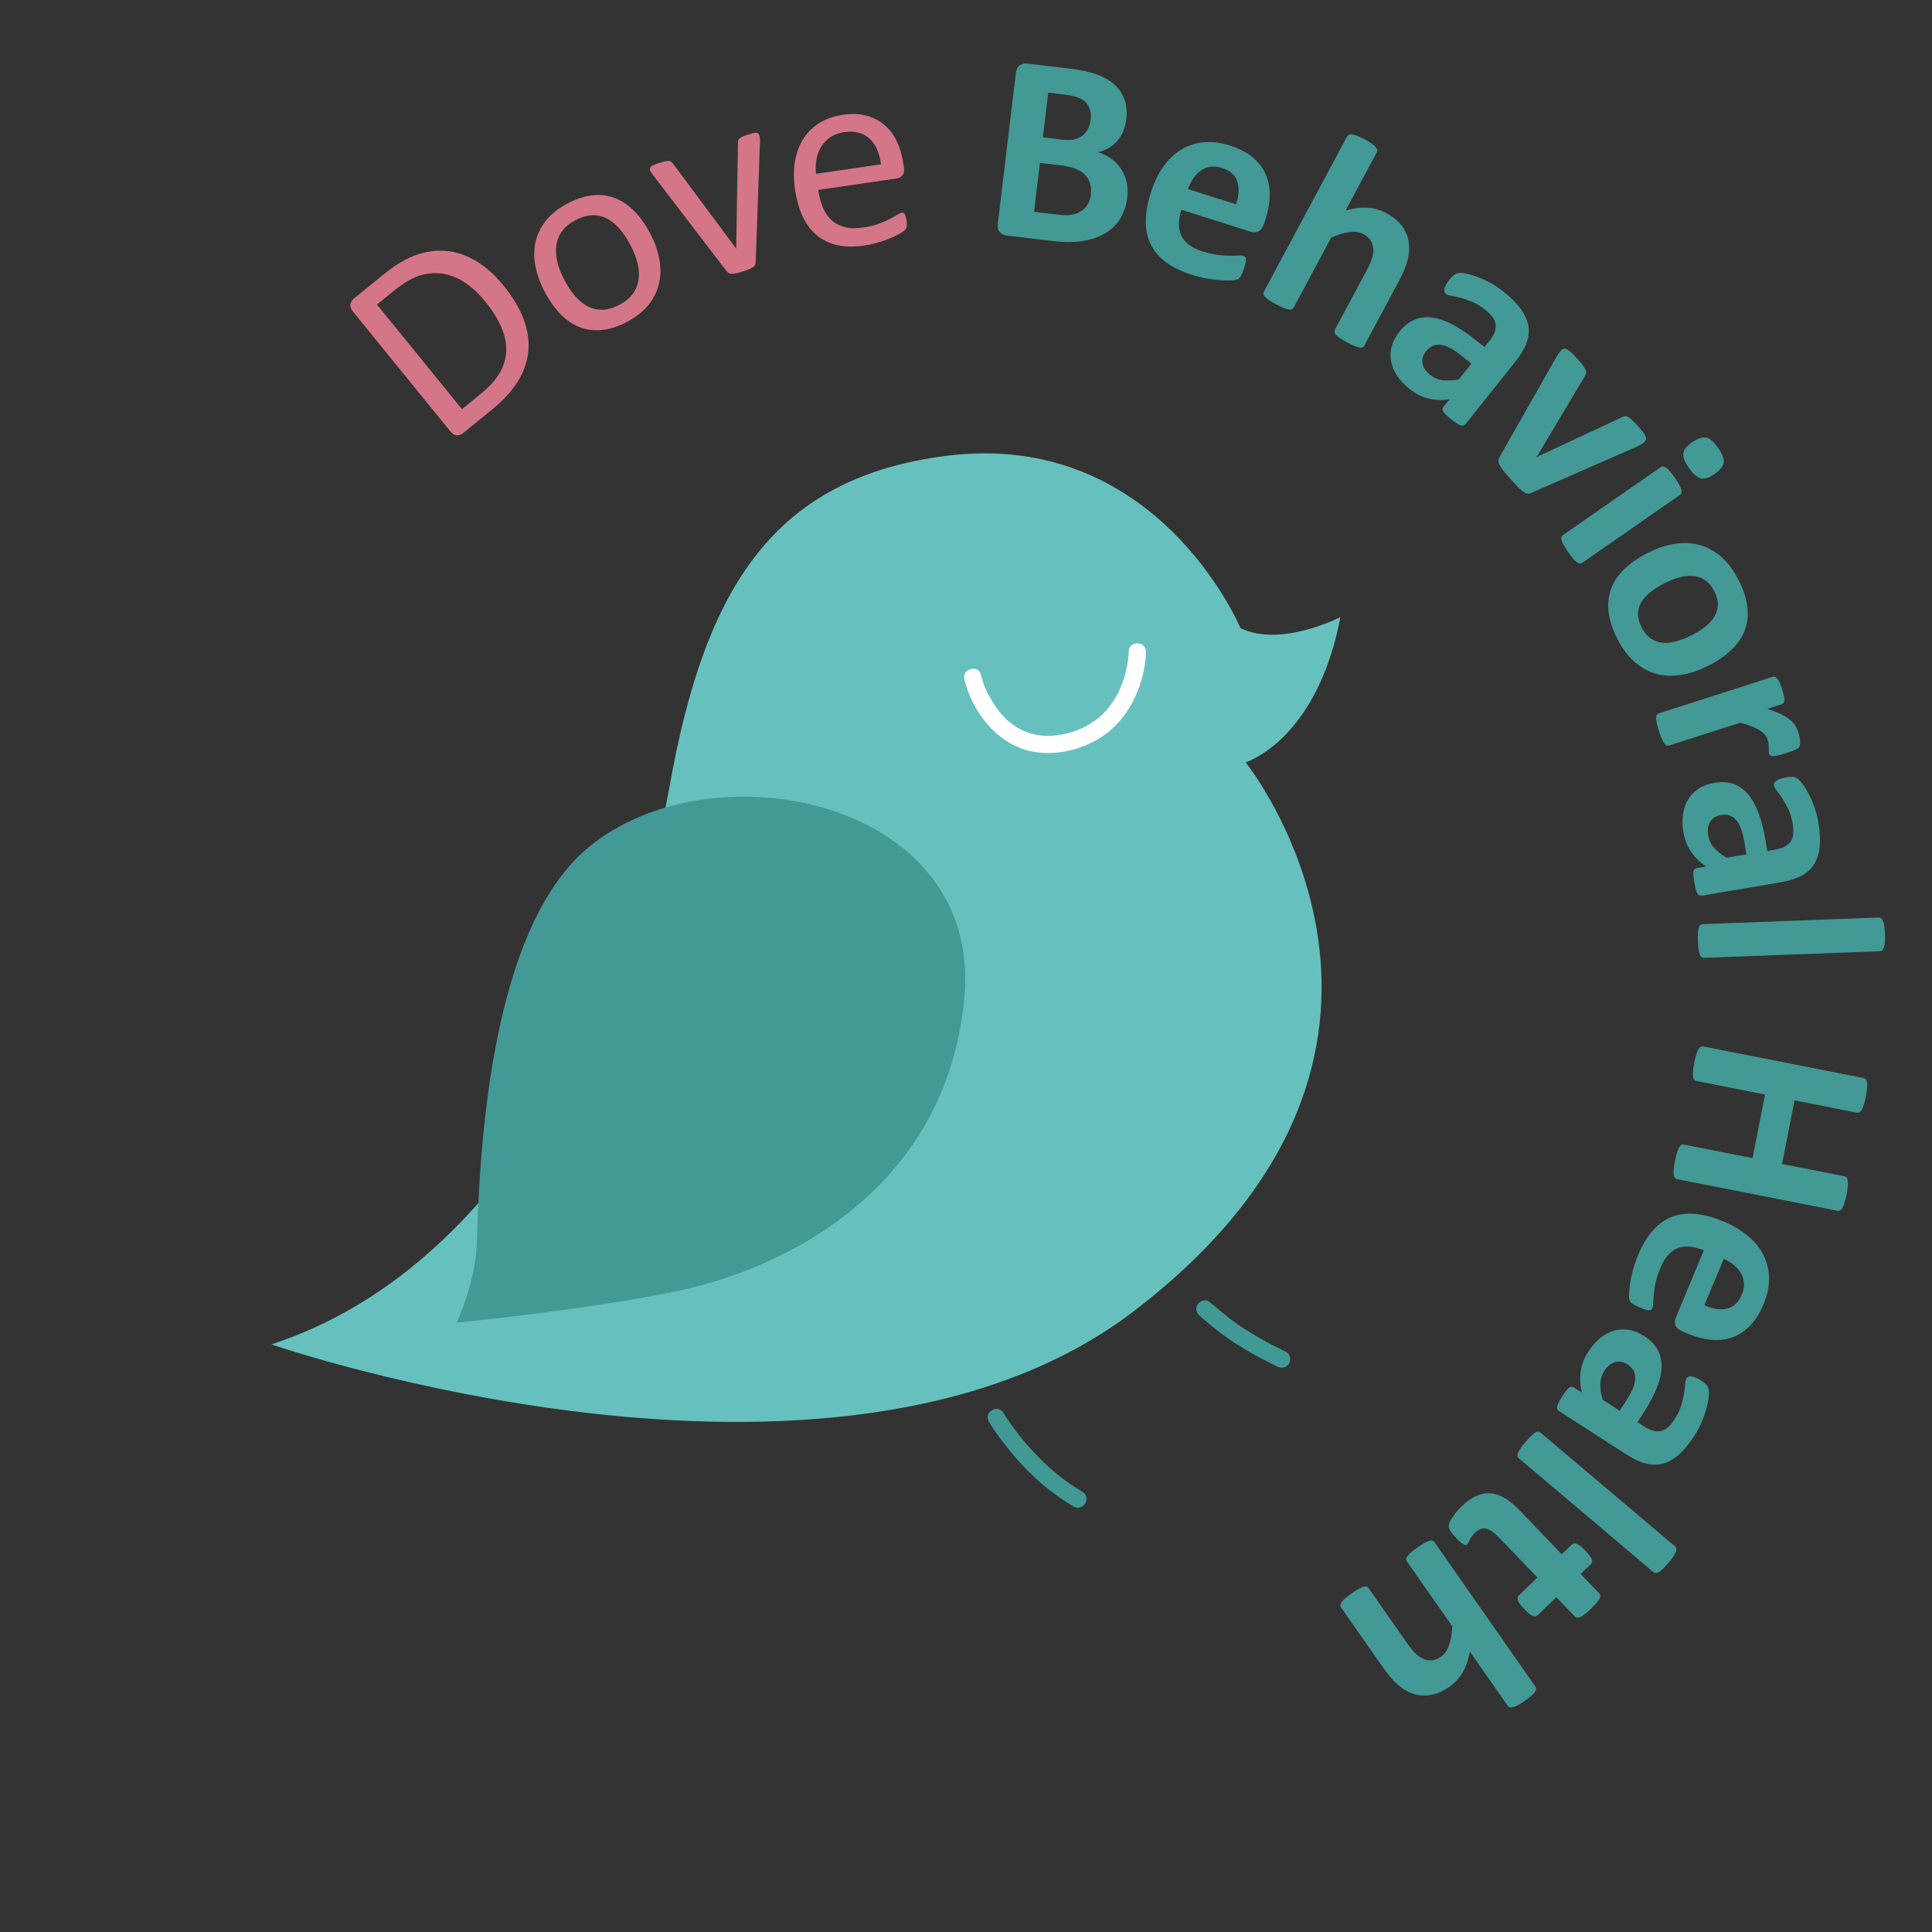 <?xml version="1.0" encoding="UTF-8"?><svg id="Capa_2" xmlns="http://www.w3.org/2000/svg" viewBox="0 0 364.01 364.01"><rect x="0" y="0" width="364.01" height="364.01" fill="#333333" stroke="none"/><defs><style>.cls-1{fill:#fff;}.cls-2{fill:#66c1be;}.cls-3{fill:#d57688;}.cls-4{fill:#439995;}.cls-5{fill:#419995;}.cls-6{fill:none;}</style></defs><g id="Capa_1-2"><g><g><path class="cls-5" d="M226.18,248.05c-.47-.36,.04,.04,.16,.13,.15,.12,.3,.25,.44,.37,.33,.28,.66,.56,.99,.84,.93,.78,1.88,1.53,2.86,2.25,3.13,2.28,6.56,4.15,10.03,5.85,.78,.38,1.75,.21,2.21-.58,.42-.71,.21-1.82-.58-2.21-3.48-1.7-6.9-3.56-10.03-5.85-.25-.19-.51-.38-.76-.57-.3-.23,.19,.15-.07-.06-.13-.1-.25-.2-.37-.3-.39-.31-.77-.63-1.15-.95-.69-.58-1.38-1.16-2.09-1.72s-1.81-.11-2.21,.58c-.49,.83-.11,1.68,.58,2.21h0Z"/><path class="cls-2" d="M51.12,253.3s106.2,36.66,162.38-6.17c64.7-49.31,21.19-103.5,21.19-103.5,0,0,13.41-4.07,17.86-27.36,0,0-11.3,5.82-18.84,2.06,0,0-15.66-37.58-55.54-32.43-32.09,4.15-45.29,24.3-52.03,62.33-6.87,38.78-30.83,90.68-75.02,105.07Z"/><path class="cls-4" d="M86.06,249.19s25.01-2.38,42.48-6.15c17.47-3.77,49.73-17.77,53.16-55.11,3.43-37.34-47.75-47.69-70.97-28.15-16.42,13.81-20.21,48.3-20.9,74.68,0,0-.05,6.3-3.77,14.73Z"/><path class="cls-1" d="M181.7,128.01c1.33,5.5,5.22,10.89,10.58,12.95,4.69,1.81,10.4,.8,14.64-1.73,3.61-2.15,6.14-5.56,7.59-9.46,.82-2.19,1.37-4.64,1.38-6.99,0-2.08-3.22-2.08-3.23,0,0,.47-.05,.94-.1,1.4-.01,.12-.03,.24-.04,.36,.05-.36,.02-.11,0-.04-.04,.29-.09,.58-.15,.87-.12,.65-.28,1.3-.46,1.94-.9,3.17-2.62,6.16-5.26,8.2-3.33,2.58-8.22,3.84-12.33,2.72-3.14-.86-5.58-3.15-7.25-5.88-1.1-1.8-1.78-3.2-2.26-5.21s-3.6-1.16-3.11,.86h0Z"/><path class="cls-5" d="M186.3,267.85c.78,1.32,1.69,2.57,2.62,3.79,2.18,2.86,4.6,5.53,7.33,7.88,1.88,1.62,3.9,3.09,6.05,4.33,1.8,1.04,3.43-1.75,1.63-2.79-3.41-1.97-6.42-4.52-9.1-7.39-1.94-2.08-3.39-3.89-4.92-6.17-.28-.42-.56-.84-.81-1.27-1.05-1.79-3.85-.17-2.79,1.63h0Z"/></g><g><path class="cls-3" d="M94.85,53.78c1.78,2.19,3.06,4.34,3.83,6.43,.77,2.09,1.05,4.12,.85,6.07-.2,1.95-.87,3.83-2,5.64-1.13,1.81-2.78,3.59-4.95,5.35l-5.36,4.36c-.3,.24-.67,.37-1.1,.39-.43,.02-.85-.23-1.27-.74l-18.36-22.59c-.41-.51-.57-.97-.47-1.39,.1-.42,.3-.75,.6-1l5.74-4.66c2.19-1.78,4.28-3,6.25-3.67,1.97-.66,3.91-.88,5.8-.65,1.89,.23,3.71,.89,5.47,1.97,1.76,1.08,3.41,2.58,4.96,4.48Zm-3.43,3.02c-1.11-1.37-2.32-2.51-3.62-3.41-1.3-.91-2.66-1.49-4.08-1.77-1.42-.27-2.89-.2-4.39,.22-1.5,.42-3.13,1.34-4.88,2.76l-3.43,2.78,16.02,19.71,3.46-2.82c1.62-1.31,2.82-2.63,3.6-3.93,.78-1.31,1.2-2.68,1.27-4.12,.07-1.44-.23-2.94-.88-4.5-.65-1.56-1.68-3.2-3.08-4.93Z"/><path class="cls-3" d="M122.51,44c.86,1.64,1.43,3.26,1.72,4.87,.29,1.6,.26,3.13-.07,4.58-.33,1.45-1,2.79-2,4.02-1,1.23-2.35,2.29-4.04,3.18-1.65,.86-3.22,1.37-4.71,1.52-1.49,.15-2.88-.03-4.2-.54s-2.52-1.33-3.62-2.46c-1.1-1.13-2.1-2.55-2.99-4.25-.86-1.64-1.43-3.26-1.73-4.86-.3-1.6-.28-3.12,.06-4.57,.34-1.45,1-2.78,1.99-4,.99-1.22,2.35-2.28,4.06-3.18,1.65-.86,3.22-1.37,4.71-1.52,1.49-.15,2.89,.03,4.2,.54,1.31,.51,2.52,1.33,3.63,2.46,1.11,1.13,2.11,2.53,2.99,4.22Zm-3.69,2.24c-.57-1.09-1.21-2.06-1.92-2.93-.71-.86-1.49-1.54-2.34-2.02-.85-.49-1.78-.73-2.8-.74-1.02,0-2.12,.3-3.31,.92-1.1,.57-1.94,1.26-2.53,2.06-.59,.8-.95,1.69-1.09,2.66s-.08,2.01,.17,3.11c.26,1.1,.69,2.22,1.29,3.37,.58,1.1,1.22,2.09,1.93,2.95,.71,.86,1.49,1.53,2.34,2.01s1.79,.72,2.81,.73,2.12-.3,3.31-.92c1.08-.57,1.92-1.25,2.52-2.05s.96-1.69,1.11-2.66,.08-2-.18-3.09c-.26-1.09-.7-2.22-1.31-3.39Z"/><path class="cls-3" d="M143.06,25.44c.02,.06,.04,.13,.05,.21,.01,.07,.03,.15,.04,.24,0,.09,.02,.18,.02,.28,0,.1,.01,.22,.02,.34l-.81,22.9c0,.2-.05,.37-.11,.51s-.2,.28-.38,.41c-.19,.13-.44,.26-.75,.39s-.71,.27-1.19,.42-.89,.27-1.22,.34c-.33,.07-.61,.11-.83,.11-.22,0-.41-.04-.55-.11-.15-.08-.28-.18-.4-.32l-13.92-18.19c-.13-.17-.23-.32-.32-.45-.09-.13-.15-.23-.18-.3-.03-.07-.05-.13-.07-.18-.04-.13-.04-.25-.01-.37s.12-.23,.25-.33c.13-.1,.32-.2,.57-.3,.24-.1,.55-.2,.92-.32,.46-.15,.84-.26,1.13-.32,.29-.07,.52-.09,.69-.08,.17,.02,.31,.06,.41,.13,.1,.07,.21,.17,.32,.29l11.8,15.88,.19,.26-.02-.31,.33-19.76c-.01-.15,0-.29,.05-.41,.05-.12,.14-.24,.27-.35s.33-.22,.58-.33c.26-.11,.6-.23,1.03-.37,.37-.12,.68-.21,.92-.27,.25-.06,.45-.08,.6-.06,.16,.02,.28,.07,.36,.14,.08,.07,.15,.17,.19,.3Z"/><path class="cls-3" d="M170.31,31.59c.09,.65,0,1.13-.29,1.46-.29,.32-.64,.51-1.06,.57l-14.79,2.16c.18,1.25,.47,2.35,.87,3.31s.94,1.76,1.63,2.39c.69,.63,1.53,1.07,2.52,1.31,.99,.25,2.17,.27,3.52,.07,1.07-.16,2.01-.38,2.82-.68,.81-.3,1.51-.6,2.08-.9,.58-.31,1.05-.57,1.42-.81,.37-.23,.65-.36,.85-.39,.12-.02,.23,0,.33,.04,.1,.05,.18,.12,.25,.23,.07,.11,.13,.27,.18,.47,.06,.2,.11,.46,.15,.76,.03,.22,.05,.41,.06,.57,0,.16,0,.31,0,.43s-.03,.25-.08,.35-.1,.22-.18,.32c-.08,.1-.33,.29-.75,.57s-.97,.56-1.66,.87c-.69,.3-1.49,.6-2.41,.9s-1.91,.52-2.97,.68c-1.85,.27-3.5,.25-4.97-.07-1.46-.31-2.75-.91-3.84-1.79-1.1-.88-2-2.04-2.7-3.51-.71-1.46-1.21-3.21-1.5-5.24-.28-1.93-.28-3.7,0-5.31,.28-1.61,.8-3.02,1.59-4.23,.78-1.21,1.8-2.2,3.05-2.97,1.25-.77,2.7-1.27,4.34-1.51,1.76-.26,3.31-.19,4.63,.19,1.32,.39,2.45,1,3.39,1.84,.94,.84,1.69,1.88,2.25,3.11s.95,2.58,1.16,4.05l.11,.75Zm-4.32-.62c-.27-2.17-1-3.8-2.19-4.88-1.19-1.08-2.79-1.48-4.78-1.19-1.02,.15-1.89,.47-2.6,.97-.71,.5-1.29,1.1-1.71,1.8-.43,.71-.72,1.5-.88,2.38-.16,.88-.19,1.78-.09,2.7l12.26-1.79Z"/><path class="cls-4" d="M212.39,37.25c-.14,1.15-.42,2.18-.85,3.07-.43,.9-.97,1.67-1.61,2.32-.65,.65-1.39,1.19-2.23,1.61-.84,.42-1.75,.75-2.72,.97-.98,.22-2,.35-3.08,.38s-2.27-.03-3.57-.19l-8.62-1.03c-.55-.07-1-.28-1.33-.65-.34-.37-.46-.92-.37-1.66l3.38-28.25c.09-.73,.34-1.24,.75-1.52,.41-.28,.9-.39,1.45-.32l8.14,.97c1.99,.24,3.65,.61,4.99,1.1,1.34,.5,2.44,1.14,3.3,1.93,.86,.79,1.48,1.73,1.86,2.83,.38,1.1,.48,2.34,.31,3.75-.09,.79-.28,1.51-.57,2.18s-.65,1.26-1.1,1.79c-.45,.52-.98,.97-1.6,1.33-.61,.37-1.29,.64-2.04,.82,.9,.28,1.71,.67,2.44,1.18s1.34,1.13,1.83,1.86,.86,1.56,1.09,2.48c.23,.93,.28,1.94,.14,3.04Zm-6.87-.59c.09-.75,.05-1.44-.13-2.06-.18-.62-.49-1.16-.92-1.62-.44-.46-1.02-.84-1.74-1.15-.73-.31-1.69-.53-2.89-.68l-3.91-.47-1.1,9.22,4.76,.57c.92,.11,1.7,.11,2.35-.01,.65-.12,1.22-.34,1.73-.66,.5-.32,.92-.75,1.25-1.27,.33-.53,.53-1.15,.62-1.87Zm-.02-14.08c.08-.65,.05-1.25-.09-1.79s-.39-1.01-.75-1.4c-.36-.39-.83-.71-1.42-.97-.59-.26-1.39-.45-2.41-.57l-3.33-.4-1.01,8.42,3.68,.44c.95,.11,1.73,.09,2.32-.07,.59-.16,1.1-.41,1.53-.76,.42-.35,.76-.77,1-1.28,.25-.5,.4-1.05,.47-1.63Z"/><path class="cls-4" d="M238.18,42.08c-.23,.74-.57,1.23-1.01,1.48-.44,.25-.95,.28-1.53,.1l-13.05-4.15c-.29,.91-.45,1.78-.47,2.59s.12,1.56,.43,2.23c.31,.67,.79,1.26,1.45,1.77,.66,.51,1.51,.93,2.55,1.26,1.06,.34,2.01,.56,2.86,.66,.85,.1,1.6,.15,2.24,.16,.64,0,1.18-.01,1.62-.04,.43-.03,.77,0,1.01,.07,.14,.05,.26,.11,.33,.2,.08,.09,.13,.21,.14,.38,.02,.16,0,.38-.06,.66-.06,.27-.15,.61-.28,1.01-.11,.35-.22,.65-.31,.89-.09,.24-.19,.45-.27,.61-.09,.17-.18,.3-.29,.4-.1,.1-.22,.19-.36,.27-.14,.08-.47,.14-1,.19-.53,.04-1.18,.04-1.96,0-.78-.04-1.66-.15-2.63-.31s-1.99-.41-3.05-.74c-1.91-.61-3.5-1.38-4.78-2.31-1.28-.94-2.25-2.05-2.9-3.33-.65-1.28-.98-2.75-.98-4.39,0-1.64,.32-3.46,.96-5.47,.61-1.91,1.4-3.55,2.38-4.92,.98-1.37,2.12-2.44,3.4-3.21s2.69-1.21,4.22-1.34c1.53-.13,3.15,.07,4.85,.61,1.79,.57,3.25,1.32,4.35,2.26,1.11,.93,1.92,2,2.44,3.2s.77,2.5,.75,3.9c-.02,1.4-.27,2.86-.75,4.37l-.31,.96Zm-5.32-3.59c.59-1.68,.67-3.13,.25-4.33-.42-1.2-1.39-2.04-2.92-2.53-.77-.24-1.48-.31-2.14-.21-.66,.11-1.26,.35-1.79,.72-.53,.37-1,.85-1.42,1.46-.41,.6-.75,1.27-1.02,2.02l9.04,2.87Z"/><path class="cls-4" d="M257.1,65.12c-.08,.15-.19,.25-.34,.32s-.35,.08-.59,.04c-.25-.04-.56-.13-.95-.29-.38-.16-.84-.38-1.38-.67-.55-.29-.99-.56-1.34-.79-.34-.23-.6-.44-.77-.63s-.27-.36-.3-.52c-.03-.16,0-.31,.08-.46l6.06-11.32c.52-.96,.85-1.76,1-2.38,.15-.62,.2-1.2,.14-1.74-.06-.54-.24-1.02-.54-1.47-.31-.44-.74-.81-1.31-1.11-.71-.38-1.57-.51-2.57-.38-1,.13-2.17,.48-3.48,1.05l-7.07,13.19c-.08,.15-.19,.25-.34,.32s-.35,.07-.6,.03c-.25-.04-.57-.14-.95-.29-.38-.15-.84-.38-1.39-.67-.55-.29-.99-.56-1.33-.78s-.59-.44-.77-.63c-.18-.19-.28-.36-.31-.52-.03-.16,0-.31,.08-.46l15.67-29.24c.08-.15,.2-.26,.35-.33,.15-.07,.36-.09,.62-.06,.26,.03,.58,.12,.96,.27s.84,.37,1.39,.66c.55,.29,.99,.56,1.32,.79,.33,.24,.58,.45,.75,.65,.17,.2,.27,.38,.29,.54,.03,.17,0,.32-.08,.47l-5.88,10.96c1.47-.43,2.83-.61,4.08-.54,1.25,.07,2.42,.39,3.5,.97,1.35,.72,2.37,1.56,3.05,2.5,.69,.94,1.11,1.95,1.27,3.03,.16,1.08,.09,2.2-.21,3.36-.3,1.17-.84,2.48-1.63,3.95l-6.52,12.16Z"/><path class="cls-4" d="M276.07,79.92c-.15,.18-.33,.28-.54,.28-.22,0-.48-.09-.8-.27-.32-.18-.75-.49-1.31-.93-.59-.47-1-.84-1.24-1.1-.23-.26-.36-.49-.39-.68-.03-.19,.03-.38,.18-.57l1.12-1.4c-1.34,.2-2.65,.15-3.92-.16-1.27-.31-2.47-.91-3.61-1.81-.93-.74-1.69-1.55-2.28-2.42-.59-.87-.98-1.77-1.17-2.7-.19-.94-.16-1.88,.09-2.85,.25-.96,.75-1.92,1.51-2.86,.82-1.03,1.73-1.76,2.73-2.19,1-.44,2.1-.58,3.29-.44,1.19,.14,2.47,.57,3.84,1.27s2.84,1.68,4.41,2.93l1.72,1.37,.85-1.07c.44-.55,.77-1.08,.99-1.58,.22-.5,.31-1,.27-1.48-.04-.48-.22-.96-.54-1.43-.32-.47-.8-.96-1.43-1.46-.83-.66-1.64-1.16-2.44-1.49-.8-.33-1.54-.59-2.21-.76-.68-.17-1.26-.3-1.74-.39-.48-.08-.83-.21-1.04-.38-.15-.12-.24-.26-.27-.44-.04-.18-.03-.39,.04-.61,.06-.23,.18-.48,.34-.76,.16-.28,.36-.57,.6-.88,.33-.41,.62-.7,.87-.89,.25-.18,.55-.3,.89-.34,.34-.04,.83,0,1.47,.14,.64,.14,1.35,.35,2.13,.65s1.58,.67,2.41,1.13c.83,.46,1.63,.99,2.41,1.61,1.38,1.1,2.45,2.18,3.22,3.23,.76,1.05,1.24,2.11,1.43,3.17,.19,1.06,.07,2.15-.34,3.26-.41,1.11-1.1,2.27-2.07,3.48l-9.44,11.83Zm1.14-11.42l-1.89-1.51c-.8-.64-1.53-1.13-2.19-1.46-.66-.33-1.26-.52-1.8-.57s-1.03,.03-1.46,.24c-.43,.2-.82,.52-1.17,.96-.59,.74-.82,1.5-.68,2.29,.13,.79,.61,1.52,1.44,2.18,.7,.56,1.48,.89,2.35,1,.87,.11,1.88,.07,3.03-.13l2.39-3Z"/><path class="cls-4" d="M309.89,83.23c-.06,.06-.14,.12-.23,.19-.09,.07-.2,.15-.32,.22-.12,.08-.27,.16-.43,.25-.17,.09-.36,.19-.58,.3l-19.65,8.6c-.27,.13-.52,.2-.74,.21-.23,.01-.49-.07-.78-.25-.29-.18-.64-.46-1.04-.86-.4-.4-.91-.93-1.51-1.61-.6-.66-1.07-1.22-1.41-1.66-.35-.45-.59-.82-.73-1.13-.14-.3-.19-.57-.15-.79,.04-.22,.12-.46,.27-.7l10.6-18.65c.18-.3,.35-.56,.51-.79,.16-.22,.28-.38,.36-.46s.16-.16,.24-.23c.12-.11,.27-.18,.42-.19s.34,.04,.56,.15c.22,.12,.48,.32,.78,.6s.66,.66,1.08,1.12c.46,.51,.82,.94,1.07,1.28,.25,.34,.43,.63,.54,.86,.11,.23,.14,.43,.1,.6-.04,.17-.11,.35-.22,.53l-8.85,14.86-.37,.53,.57-.31,15.66-7.31c.18-.1,.36-.15,.54-.17,.18-.01,.38,.04,.59,.16s.47,.32,.76,.58c.29,.27,.66,.64,1.08,1.11,.42,.46,.74,.85,.98,1.17,.24,.32,.4,.58,.48,.8s.11,.4,.07,.55c-.04,.15-.12,.28-.24,.39Z"/><path class="cls-4" d="M298.09,106.05c-.14,.1-.29,.14-.45,.13-.16-.01-.35-.09-.55-.25s-.44-.38-.71-.69c-.26-.31-.58-.72-.93-1.23-.35-.51-.63-.94-.83-1.3-.2-.36-.33-.66-.4-.91-.07-.25-.08-.45-.04-.6s.14-.28,.28-.38l18.44-12.8c.14-.1,.29-.14,.45-.13,.16,.01,.35,.09,.56,.24,.21,.15,.46,.37,.73,.68s.58,.71,.94,1.22c.35,.51,.63,.95,.82,1.31s.31,.67,.38,.92c.06,.25,.07,.46,.03,.61s-.14,.28-.28,.38l-18.44,12.8Zm25.01-16.78c-1.05,.73-1.92,1.02-2.62,.87-.7-.15-1.45-.81-2.26-1.97-.82-1.17-1.17-2.1-1.07-2.78,.1-.68,.66-1.36,1.67-2.06,1.05-.73,1.92-1.02,2.62-.89,.7,.14,1.46,.79,2.27,1.97,.81,1.16,1.16,2.08,1.05,2.77-.11,.69-.66,1.38-1.67,2.08Z"/><path class="cls-4" d="M321.78,125.46c-1.71,.87-3.38,1.43-5.02,1.7-1.64,.26-3.2,.2-4.68-.2-1.48-.4-2.85-1.15-4.11-2.25-1.25-1.1-2.35-2.57-3.28-4.42-.9-1.79-1.44-3.46-1.62-5.03-.17-1.57,0-3.03,.5-4.38,.5-1.35,1.34-2.58,2.51-3.7,1.17-1.12,2.64-2.13,4.41-3.02,1.71-.87,3.39-1.43,5.04-1.69,1.65-.26,3.21-.19,4.69,.21,1.48,.4,2.84,1.15,4.09,2.24,1.25,1.09,2.34,2.56,3.28,4.41,.91,1.8,1.46,3.48,1.64,5.05,.18,1.57,.02,3.02-.49,4.36-.51,1.34-1.35,2.57-2.51,3.69-1.17,1.12-2.64,2.13-4.43,3.04Zm-3.18-5.71c.99-.5,1.86-1.04,2.61-1.62,.75-.58,1.34-1.21,1.77-1.9,.42-.69,.65-1.43,.68-2.23,.03-.8-.19-1.67-.67-2.61-.43-.84-.95-1.5-1.58-1.97-.63-.47-1.34-.76-2.14-.87-.8-.1-1.66-.05-2.6,.17s-1.94,.6-3,1.14c-.99,.5-1.86,1.05-2.61,1.63-.75,.59-1.34,1.22-1.77,1.9s-.65,1.42-.67,2.22c-.02,.8,.21,1.67,.68,2.6,.43,.85,.96,1.52,1.59,1.99,.63,.47,1.33,.77,2.13,.87,.79,.11,1.65,.05,2.58-.18,.93-.23,1.93-.61,3-1.15Z"/><path class="cls-4" d="M336.41,141.93c-.58,.19-1.05,.32-1.43,.41-.38,.09-.68,.13-.91,.13-.23,0-.4-.04-.51-.11s-.2-.2-.25-.36c-.04-.13-.06-.28-.05-.46,0-.18,0-.38,0-.6,0-.22-.01-.46-.03-.72-.02-.26-.08-.53-.17-.82-.11-.34-.28-.65-.53-.94-.24-.29-.57-.57-.97-.84-.4-.27-.91-.52-1.52-.76-.61-.24-1.33-.47-2.18-.69l-13.36,4.28c-.16,.05-.32,.05-.47,0-.15-.06-.3-.19-.46-.4-.15-.21-.31-.5-.48-.87s-.34-.85-.53-1.45c-.19-.59-.33-1.09-.41-1.48-.08-.4-.12-.73-.12-.98,0-.26,.05-.45,.14-.59,.09-.13,.21-.23,.38-.28l21.42-6.87c.16-.05,.31-.06,.46-.01,.15,.04,.29,.15,.44,.34,.15,.18,.29,.43,.44,.75,.14,.32,.3,.72,.46,1.22,.17,.51,.28,.94,.35,1.29s.09,.63,.07,.84c-.02,.21-.08,.37-.17,.49s-.22,.2-.38,.25l-2.67,.86c.98,.3,1.81,.62,2.49,.95,.68,.33,1.24,.67,1.69,1.02s.8,.73,1.07,1.14c.26,.41,.47,.84,.61,1.29,.07,.21,.13,.44,.18,.68s.09,.51,.12,.78c.03,.27,.03,.52,.02,.73s-.04,.38-.09,.49-.12,.21-.2,.28c-.08,.07-.2,.15-.36,.23-.16,.09-.4,.19-.73,.31-.33,.12-.79,.28-1.36,.46Z"/><path class="cls-4" d="M320.59,168.73c-.23,.04-.43-.01-.59-.16-.16-.14-.3-.39-.42-.73-.12-.35-.24-.87-.35-1.56-.13-.75-.19-1.29-.19-1.64,0-.35,.05-.61,.16-.77,.11-.16,.28-.26,.51-.3l1.77-.3c-1.13-.75-2.07-1.66-2.82-2.73-.75-1.08-1.24-2.33-1.48-3.75-.2-1.18-.23-2.29-.09-3.32,.14-1.04,.45-1.97,.93-2.79,.48-.82,1.14-1.51,1.97-2.06,.83-.55,1.84-.93,3.03-1.13,1.29-.22,2.46-.16,3.5,.19,1.04,.34,1.95,.96,2.75,1.86,.79,.9,1.46,2.07,2.01,3.51,.55,1.44,.99,3.15,1.33,5.12l.37,2.16,1.34-.23c.7-.12,1.29-.29,1.79-.52,.5-.23,.89-.54,1.19-.92,.29-.38,.48-.86,.55-1.42s.04-1.25-.09-2.04c-.18-1.04-.45-1.96-.82-2.74s-.75-1.46-1.14-2.05-.73-1.06-1.04-1.45c-.3-.38-.48-.71-.52-.97-.03-.18,0-.35,.09-.51,.09-.16,.24-.3,.44-.43,.2-.13,.45-.24,.76-.35s.65-.19,1.03-.25c.51-.09,.93-.11,1.24-.08,.31,.03,.61,.14,.89,.34,.28,.19,.61,.55,1,1.08s.77,1.17,1.15,1.9c.38,.74,.73,1.55,1.04,2.45,.31,.89,.55,1.83,.72,2.81,.29,1.74,.38,3.26,.25,4.55-.13,1.29-.48,2.4-1.05,3.31-.57,.92-1.38,1.65-2.43,2.2-1.05,.55-2.34,.96-3.86,1.22l-14.92,2.53Zm8.46-7.75l-.4-2.39c-.17-1.01-.39-1.86-.66-2.55-.27-.69-.59-1.23-.97-1.63-.37-.4-.79-.66-1.25-.8s-.96-.16-1.51-.06c-.93,.16-1.61,.58-2.04,1.25-.43,.68-.56,1.54-.38,2.58,.15,.88,.51,1.65,1.08,2.31,.57,.66,1.35,1.3,2.35,1.92l3.78-.64Z"/><path class="cls-4" d="M321.04,180.47c-.17,0-.32-.04-.45-.13-.13-.1-.24-.26-.33-.5-.09-.24-.17-.56-.23-.96-.06-.4-.1-.91-.12-1.54s-.02-1.14,0-1.54c.03-.4,.08-.73,.15-.98,.08-.25,.17-.42,.3-.53,.12-.11,.27-.16,.44-.17l33.15-1.25c.17,0,.32,.04,.46,.13,.14,.1,.26,.26,.36,.5s.19,.56,.25,.96,.11,.91,.13,1.54c.02,.62,.02,1.14-.02,1.54s-.09,.73-.18,.98c-.08,.25-.19,.42-.32,.53-.13,.11-.28,.16-.45,.17l-33.15,1.25Z"/><path class="cls-4" d="M315.98,222.16c-.17-.03-.3-.12-.41-.25-.11-.13-.18-.33-.22-.6s-.03-.61,0-1.03c.03-.42,.11-.95,.23-1.57,.13-.64,.26-1.17,.39-1.58,.13-.41,.26-.73,.39-.95,.13-.22,.27-.38,.42-.46,.15-.08,.31-.11,.48-.07l12.94,2.55,2.36-11.98-12.94-2.55c-.17-.03-.3-.11-.42-.24s-.19-.32-.22-.58c-.03-.26-.04-.61,0-1.03,.03-.42,.11-.96,.24-1.6,.12-.63,.25-1.15,.38-1.56,.13-.41,.26-.73,.4-.96,.13-.23,.27-.39,.43-.47,.15-.08,.31-.11,.48-.07l30.24,5.96c.16,.03,.3,.11,.41,.25,.11,.13,.18,.33,.22,.6,.03,.26,.03,.61,0,1.04-.03,.43-.11,.96-.24,1.59-.13,.64-.26,1.17-.39,1.57-.13,.4-.26,.72-.39,.95-.13,.23-.27,.38-.42,.46-.15,.07-.31,.09-.47,.06l-11.76-2.32-2.36,11.98,11.76,2.32c.17,.03,.3,.11,.41,.25,.11,.13,.18,.33,.22,.58,.04,.26,.04,.6,0,1.03-.03,.43-.11,.97-.24,1.61-.12,.63-.25,1.14-.38,1.54s-.26,.72-.39,.95c-.13,.23-.27,.39-.43,.47-.15,.08-.31,.11-.48,.07l-30.24-5.96Z"/><path class="cls-4" d="M317.08,250.9c-.71-.3-1.17-.68-1.38-1.14-.21-.46-.2-.97,.04-1.53l5.28-12.64c-.88-.37-1.73-.6-2.54-.69-.81-.09-1.56-.01-2.26,.23-.7,.25-1.33,.68-1.89,1.29s-1.06,1.42-1.48,2.43c-.43,1.02-.73,1.95-.91,2.79-.18,.84-.29,1.58-.35,2.22-.06,.64-.09,1.18-.1,1.61s-.06,.77-.16,1c-.06,.14-.13,.24-.23,.31-.09,.07-.22,.11-.39,.11-.17,0-.38-.04-.65-.12-.27-.08-.59-.21-.98-.37-.34-.14-.63-.27-.86-.39-.23-.12-.43-.23-.59-.33-.16-.1-.28-.21-.37-.32-.09-.11-.17-.24-.24-.39s-.1-.48-.1-1.01c0-.53,.06-1.18,.17-1.95,.11-.77,.29-1.64,.54-2.59,.25-.96,.58-1.94,1.01-2.97,.77-1.85,1.68-3.37,2.73-4.56,1.05-1.19,2.24-2.06,3.57-2.59,1.33-.54,2.82-.73,4.46-.58,1.63,.15,3.42,.62,5.36,1.43,1.85,.77,3.41,1.71,4.69,2.81,1.28,1.1,2.25,2.32,2.89,3.67s.97,2.79,.97,4.33c0,1.54-.35,3.13-1.04,4.77-.73,1.74-1.6,3.12-2.63,4.14-1.03,1.02-2.16,1.74-3.4,2.15s-2.56,.54-3.95,.4c-1.4-.15-2.83-.53-4.28-1.13l-.93-.39Zm4.05-4.98c1.62,.73,3.05,.94,4.29,.63,1.23-.31,2.16-1.21,2.77-2.68,.31-.74,.44-1.45,.39-2.12s-.23-1.28-.55-1.84c-.32-.56-.76-1.08-1.33-1.54-.56-.46-1.2-.86-1.92-1.2l-3.66,8.75Z"/><path class="cls-4" d="M293.7,265.82c-.2-.13-.31-.3-.33-.51-.02-.21,.04-.49,.19-.83,.15-.34,.41-.8,.79-1.39,.41-.64,.73-1.08,.97-1.34,.24-.26,.45-.41,.64-.46,.19-.05,.38,0,.58,.12l1.51,.97c-.33-1.32-.41-2.62-.24-3.92,.17-1.3,.65-2.55,1.44-3.77,.65-1,1.37-1.84,2.17-2.51s1.66-1.15,2.57-1.43c.91-.28,1.86-.35,2.84-.2,.98,.15,1.98,.56,3,1.21,1.1,.71,1.92,1.54,2.46,2.5,.54,.95,.79,2.03,.77,3.23-.02,1.2-.31,2.51-.88,3.95-.56,1.44-1.39,3-2.47,4.68l-1.19,1.84,1.15,.74c.59,.38,1.15,.66,1.67,.82s1.02,.21,1.5,.12c.47-.08,.93-.31,1.37-.68s.88-.89,1.31-1.57c.57-.89,.99-1.75,1.24-2.58,.25-.83,.43-1.59,.54-2.28s.18-1.28,.21-1.77c.03-.49,.12-.85,.27-1.07,.1-.16,.24-.26,.41-.32,.18-.06,.38-.06,.62-.02,.23,.04,.5,.13,.79,.26,.3,.13,.61,.3,.93,.51,.44,.28,.76,.54,.97,.78,.21,.23,.35,.52,.43,.85,.08,.33,.08,.82,0,1.48s-.21,1.38-.43,2.18-.51,1.64-.88,2.51c-.37,.87-.83,1.72-1.36,2.56-.96,1.48-1.92,2.66-2.89,3.53-.97,.87-1.97,1.45-3.01,1.74-1.04,.29-2.13,.29-3.28-.01-1.15-.3-2.37-.87-3.67-1.71l-12.72-8.2Zm11.48-.02l1.31-2.04c.56-.86,.97-1.64,1.23-2.33,.26-.69,.39-1.31,.38-1.85,0-.54-.14-1.02-.38-1.43-.25-.41-.6-.76-1.07-1.06-.79-.51-1.58-.66-2.35-.45-.78,.21-1.45,.76-2.02,1.65-.48,.75-.74,1.56-.76,2.44s.12,1.88,.44,3l3.22,2.08Z"/><path class="cls-4" d="M286.15,274.76c-.13-.11-.21-.24-.24-.4s0-.36,.09-.6c.09-.24,.25-.53,.48-.86,.23-.34,.54-.74,.95-1.22,.4-.48,.75-.85,1.04-1.13,.29-.28,.55-.49,.77-.62,.22-.13,.41-.2,.58-.19,.16,0,.31,.06,.43,.17l25.33,21.42c.13,.11,.21,.25,.25,.41,.04,.16,.01,.37-.07,.62-.09,.25-.24,.54-.46,.88-.22,.34-.53,.75-.94,1.22-.4,.47-.75,.85-1.05,1.13-.3,.28-.56,.48-.79,.6-.23,.13-.43,.18-.59,.17-.17,0-.32-.07-.44-.18l-25.33-21.42Z"/><path class="cls-4" d="M274.35,289.75c-.51-.53-.87-.98-1.08-1.32-.21-.35-.31-.63-.31-.85,0-.22,.06-.48,.18-.77,.12-.29,.3-.61,.52-.95,.22-.34,.48-.69,.78-1.05s.62-.7,.96-1.02c.91-.87,1.81-1.51,2.7-1.92,.89-.41,1.78-.58,2.68-.52,.9,.06,1.8,.35,2.7,.88,.91,.53,1.83,1.29,2.79,2.29l7.98,8.32,1.95-1.87c.23-.22,.54-.25,.94-.08,.4,.17,.91,.59,1.55,1.25,.34,.35,.61,.66,.81,.94,.2,.27,.34,.51,.41,.7,.07,.2,.09,.37,.06,.52-.03,.15-.11,.28-.23,.4l-1.93,1.85,3.48,3.62c.12,.12,.19,.26,.21,.42,.03,.16-.02,.36-.13,.6-.11,.24-.3,.51-.57,.83-.27,.31-.62,.68-1.06,1.1-.45,.43-.84,.77-1.16,1.03-.33,.25-.61,.43-.84,.53-.23,.1-.43,.13-.6,.1s-.31-.1-.42-.22l-3.48-3.62-3.53,3.39c-.12,.12-.26,.19-.41,.21-.15,.03-.32,0-.52-.08s-.42-.23-.69-.44c-.26-.21-.56-.5-.9-.85-.64-.67-1.04-1.2-1.19-1.6-.15-.4-.11-.71,.12-.93l3.55-3.41-7.32-7.62c-.85-.89-1.63-1.42-2.33-1.59-.7-.18-1.41,.08-2.13,.77-.24,.23-.44,.46-.59,.69-.15,.23-.28,.44-.38,.64-.1,.2-.18,.37-.24,.51s-.14,.25-.22,.33c-.07,.07-.16,.12-.27,.14s-.24-.01-.4-.11c-.16-.09-.36-.23-.6-.42s-.52-.45-.85-.79Z"/><path class="cls-4" d="M252.68,302.84c-.1-.14-.14-.29-.13-.45,.01-.16,.09-.34,.23-.55,.14-.21,.37-.44,.69-.71,.31-.27,.72-.58,1.21-.93,.51-.36,.95-.64,1.31-.84,.36-.2,.66-.34,.9-.4,.24-.07,.44-.08,.59-.03s.28,.14,.38,.28l7.35,10.52c.63,.9,1.18,1.55,1.67,1.97,.49,.42,.98,.72,1.49,.92,.5,.19,1.02,.25,1.55,.18,.53-.08,1.06-.29,1.58-.66,.66-.46,1.16-1.17,1.5-2.12,.34-.96,.55-2.15,.64-3.58l-8.57-12.26c-.1-.14-.14-.29-.13-.45,0-.16,.09-.35,.24-.55,.15-.21,.38-.45,.69-.71s.71-.58,1.22-.93c.51-.36,.94-.63,1.3-.83,.36-.2,.66-.33,.9-.4,.25-.07,.45-.08,.6-.04,.16,.05,.28,.14,.38,.28l19,27.19c.1,.14,.14,.29,.14,.46s-.08,.36-.23,.58c-.15,.22-.37,.46-.67,.73-.3,.27-.71,.59-1.22,.94-.51,.36-.94,.63-1.3,.82-.36,.19-.67,.32-.92,.38-.25,.06-.46,.07-.62,.02-.16-.05-.29-.15-.38-.29l-7.12-10.19c-.28,1.51-.73,2.81-1.36,3.89s-1.44,1.98-2.45,2.68c-1.25,.88-2.46,1.41-3.61,1.6-1.15,.19-2.24,.11-3.27-.24-1.03-.35-2-.92-2.9-1.71-.9-.79-1.83-1.87-2.79-3.24l-7.9-11.31Z"/></g></g><rect class="cls-6" width="364.01" height="364.01"/></g></svg>